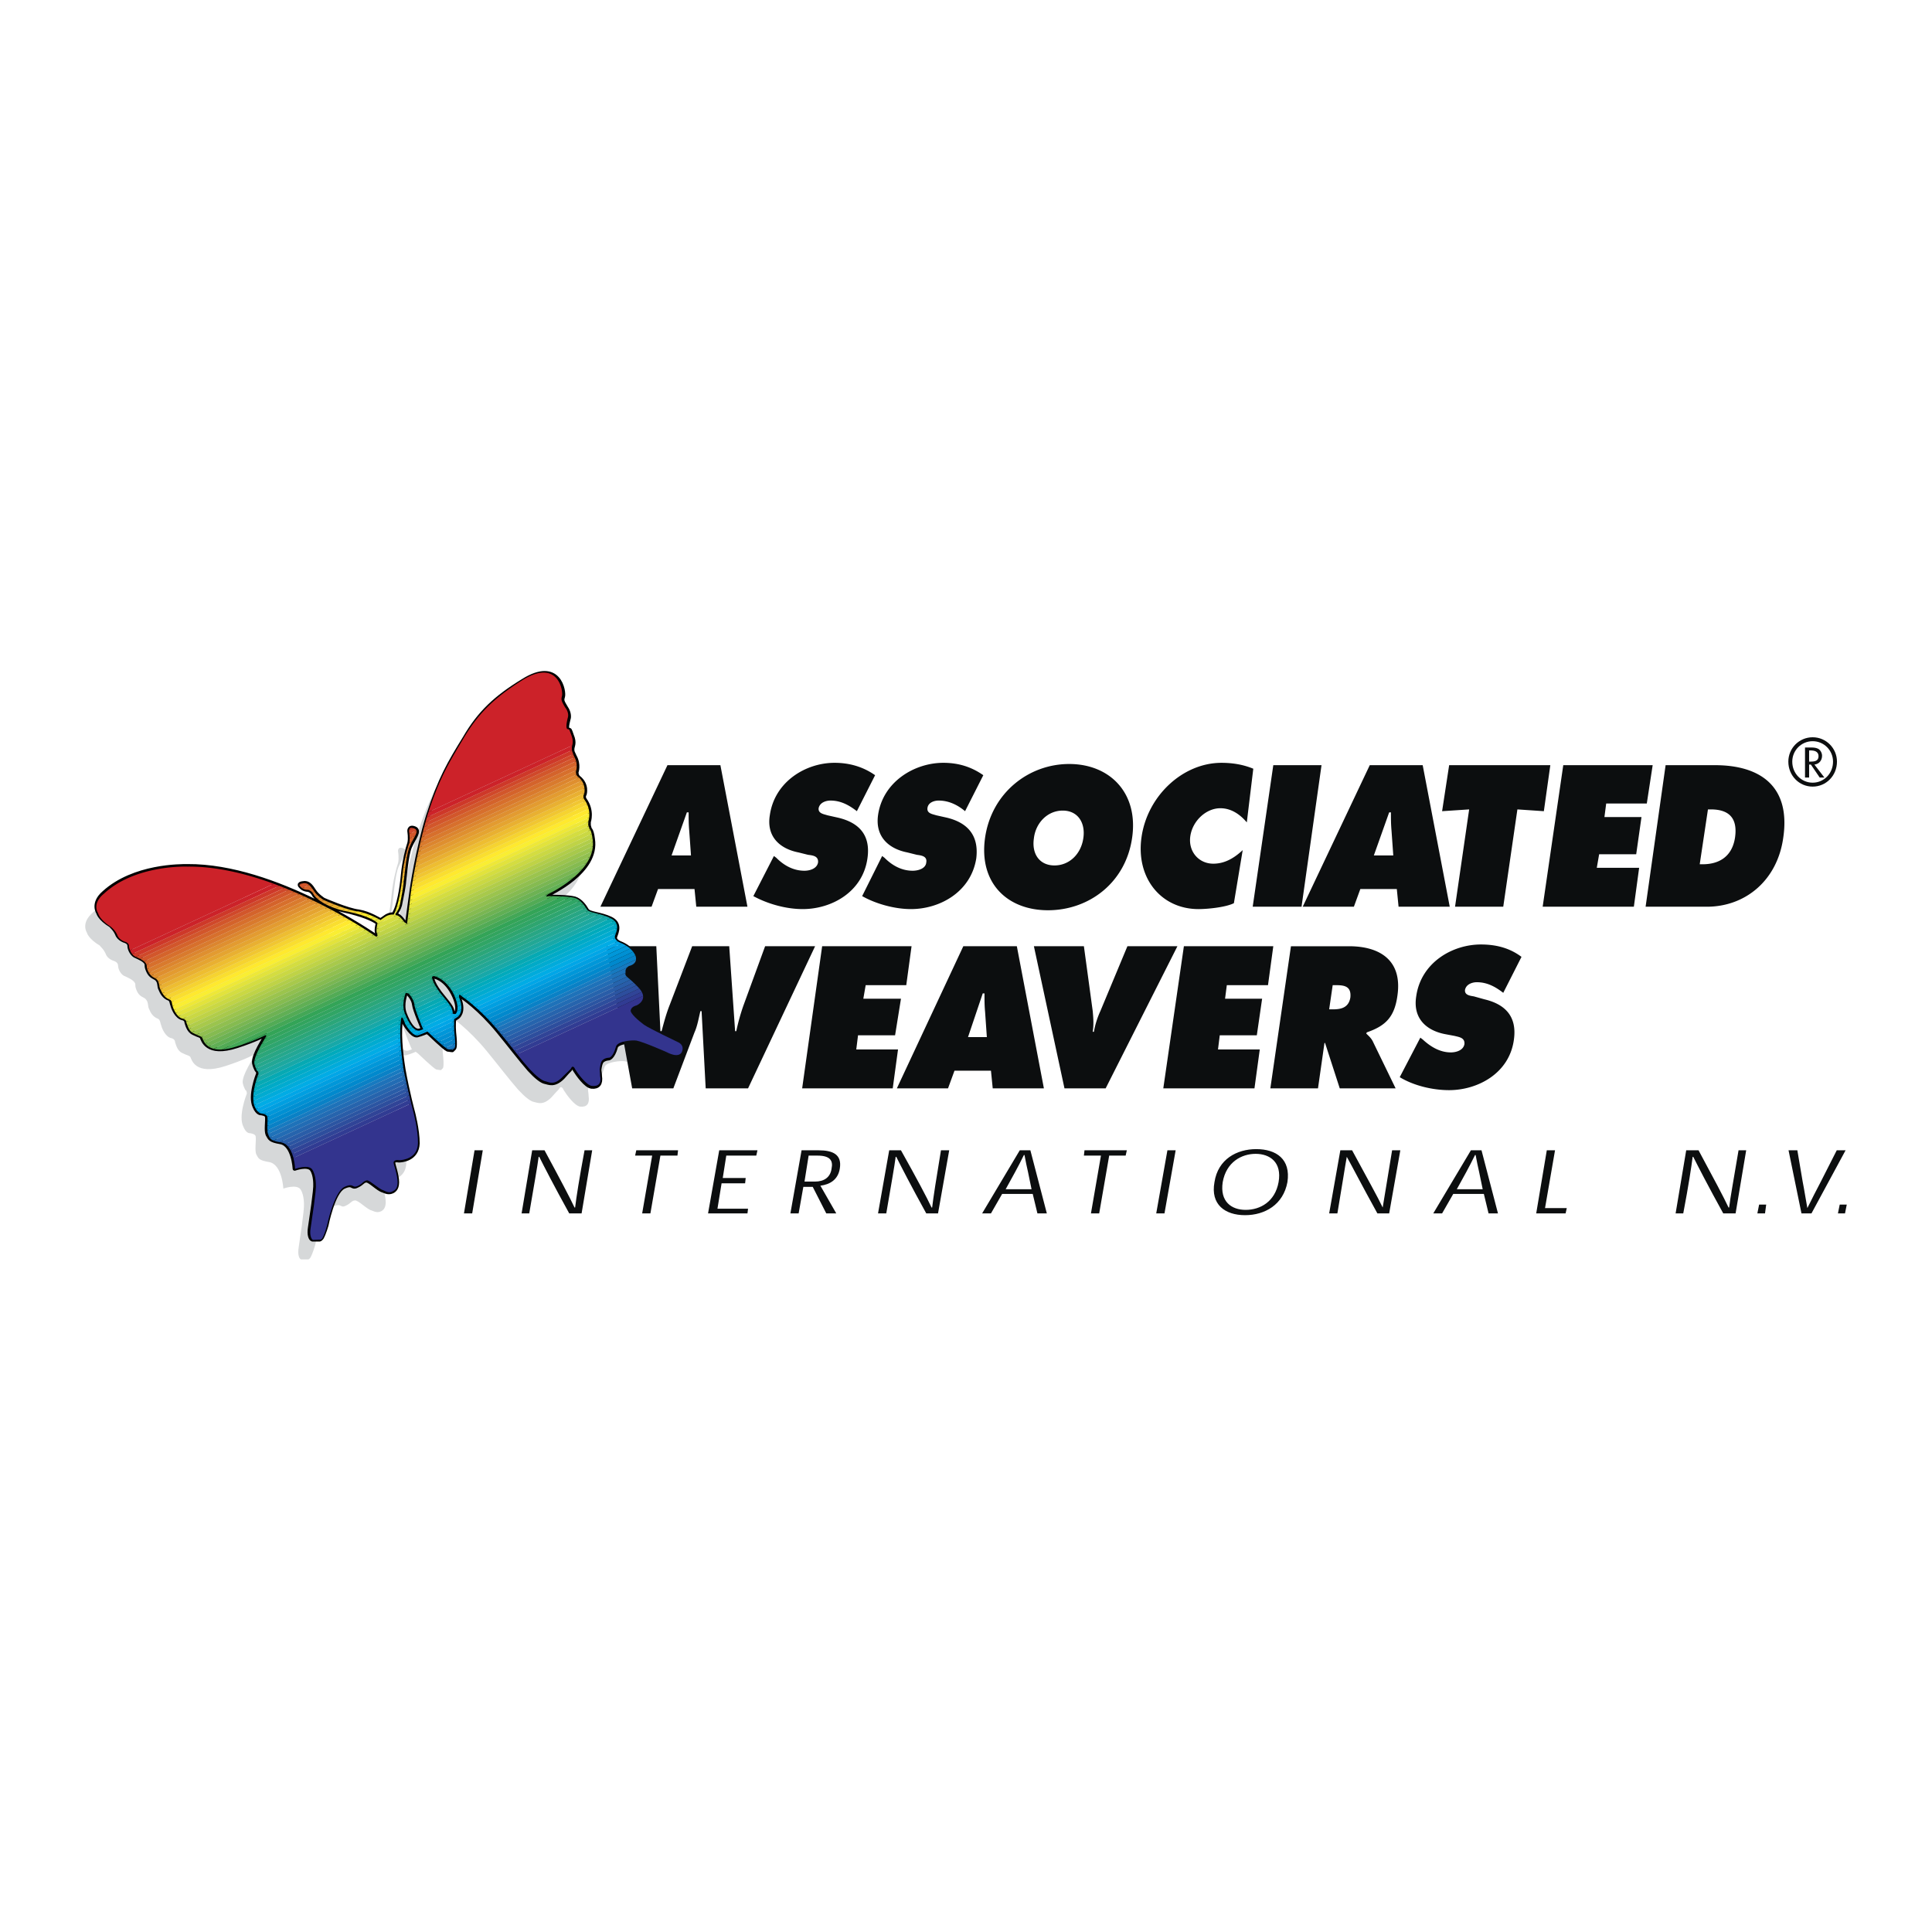 <svg xmlns="http://www.w3.org/2000/svg" width="2500" height="2500" viewBox="0 0 192.756 192.756"><path fill-rule="evenodd" clip-rule="evenodd" fill="#fff" d="M0 0h192.756v192.756H0V0z"/><path d="M39.129 108.705c-.294-1.824-.47-3.766-.235-5.119.059-.354.353.529.353.529s.704 1.236 1.232 1.178c.469-.119.997-.354.997-.354l.235.176s1.526 1.471 1.819 1.59c.352.059.469.059.469.059l.176-.178s.176-.059 0-1.588c-.059-.646 0-1.295 0-1.295l.352-.234s.704-.471.176-1.824c-.118-.295 0-.412 0-.412l.293.234s1.702 1.119 3.58 3.414c1.115 1.354 2.23 2.824 3.11 3.824.646.707 1.232 1.178 1.584 1.236.353.059.88.412 1.761-.471.352-.412.586-.648.704-.766l.117-.176s.118-.178.293.059c0 0 .059.059.059.117.293.471 1.115 1.648 1.702 1.707.646.059.938-.295.821-1.061 0-.234-.059-.471-.059-.646.059-.412.117-.705.293-.883.293-.234.646-.234.646-.234s.411-.061.705-1.119c.117-.529 1.643-.646 1.995-.588.763.117 3.11 1.176 3.11 1.176s1.114.648 1.467-.059c.293-.705-.411-.941-.411-.941s-2.875-1.412-3.345-1.766c-.528-.352-1.467-1.117-1.35-1.471.117-.352.587-.471.587-.471s1.35-.529.176-1.766c-1.115-1.234-1.35-1.059-1.291-1.529 0-.412.411-.646.411-.646s.939-.178.587-1c-.353-.883-1.467-1.295-1.467-1.295s-.704-.236-.528-.707c.176-.471.528-1.295-.469-1.765-.998-.471-2.113-.471-2.348-.824-.234-.412-.646-1-1.232-1.177-.646-.177-2.289-.177-2.582-.177-.293.059-.293 0-.118-.177.235-.176 5.047-2.295 4.519-5.59-.117-1-.352-1-.352-1l.118.294-.176-.647v-.353s.411-1.118-.411-2.236c-.176-.294 0-.529 0-.529s.293-.941-.587-1.648c-.234-.176-.234-.529-.234-.529s.293-.765-.176-1.589c-.176-.412-.235-.412-.235-.706 0-.353.293-.588-.059-1.412-.235-.647-.118-.471-.411-.588-.176-.118.117-1.118.117-1.118s.118-.471-.293-1.059c-.353-.588-.411-.706-.293-1.059.176-.471-.352-3.884-3.991-1.589-2.699 1.647-4.342 3.178-5.81 5.708-1.525 2.471-2.464 4.06-3.638 7.708-1.115 3.589-1.643 7.414-1.643 7.414l-.469 3.413-.293-.176s-.411-.647-.763-.706c-.293-.118.118-.177.352-1 .176-.824.411-2.06.411-2.354.059-.353.234-2.707.587-3.471.352-.824 1.056-1.589.469-1.824-.587-.235-.528.294-.528.294s.117.706 0 1.177c-.176.471-.528 1.883-.646 3.177s-.411 3.177-.939 3.943c0 0-.293-.06-.704.176-.352.236-.587.412-.587.412s-1.115-.706-2.171-.882c-1.115-.118-3.521-1.177-3.521-1.177s-.646-.412-.939-.883c-.294-.47-.587-.882-1.115-.765-.528.059-.234.294-.234.294s.176.294.645.353c.47 0 .705.529.705.529s.587.941 2.934 1.53c1.878.412 2.935.882 3.404 1.235.059 0-.176.647-.059 1 .176.412-.118.353-.118.353s-10.035-7.061-18.779-7.002c-.646 0-5.34-.059-8.333 2.647-1.232 1.06-.587 2.001-.587 2.001s.118.588 1.291 1.294c0 .059.353.294.587.824.176.529.821.706.821.706s.411.118.411.47c0 .354.293.941.704 1.061.352.176.822.352.998.705.059.236-.059.295.234.883.293.529.704.471.88.766.235.293.118.646.293.941.117.293.352.764.88.941.235.117.235.529.294.588.059.295.411 1.236 1.056 1.354.235.059.352.234.352.412.059.117.176.824.704 1.059.587.295.705.236.822.412.118.236.469 1.883 3.521.883 1.819-.588 2.816-1.119 2.816-1.119s.118 0 .059.119c-.059.117-1.292 1.941-1.174 2.707.059.293.176.529.235.646.059.117.117.117.117.117s.059.178.059.295c-.059.117-.88 2.236-.352 3.295.293.705.646.646.646.646s.586.059.586.354c.059.412-.117 1.354.059 1.766.235.412.235.588 1.291.766 1.292.234 1.409 2.646 1.409 2.646s1.291-.471 1.702.059c.411.59.352 1.648.352 1.648s.059.295-.528 4.178c-.117.707.059 1.117.235 1.178h.748c.073-.043.14-.1.191-.178.235-.412.47-1.234.47-1.234s.646-3.297 1.701-3.826c.998-.471.763.178 1.35-.117.528-.234.587-.529.939-.529s1.174.883 1.643 1c.411.176.646.236.998.059.293-.176.528-.529.352-1.471s-.411-1.354-.293-1.471c.059-.117.235-.176.528-.117.293 0 1.819-.119 1.878-1.707 0-1.354-.47-3.119-.47-3.119s-.526-1.941-.937-4.236zm2.875-9.238s-.117.412.763 1.588c.88 1.119 1.232 1.414 1.291 2.061 0 .117.235.059.235.059s.587-.471-.235-2.059c-.821-1.59-1.936-1.707-1.936-1.707l-.118.058zm-2.64 1.588s-.47 1.119-.117 2.061c.352.941.88 1.824 1.467 1.707.587-.178.352-.178.352-.178s-.821-1.883-.88-2.412c-.059-.588-.587-1.117-.587-1.117l-.235-.061z" fill-rule="evenodd" clip-rule="evenodd" fill="#d6d8d9"/><path d="M40.257 106.713c-.294-1.824-.47-3.766-.235-5.119.059-.354.352.529.352.529s.704 1.236 1.232 1.178c.469-.119.997-.354.997-.354l.235.176s1.526 1.471 1.819 1.59c.352.059.469.059.469.059l.176-.178s.176-.059 0-1.588c-.059-.646 0-1.295 0-1.295l.352-.234s.704-.471.176-1.824c-.118-.295 0-.412 0-.412l.293.236s1.702 1.117 3.58 3.412c1.115 1.354 2.23 2.824 3.11 3.824.646.707 1.232 1.178 1.585 1.236.352.059.88.412 1.76-.471.352-.412.586-.648.704-.766l.117-.176s.118-.178.294.059c0 0 .059.059.059.117.293.471 1.115 1.648 1.702 1.707.646.059.938-.295.821-1.061 0-.234-.059-.471-.059-.646.059-.412.117-.705.293-.883.293-.234.646-.234.646-.234s.411-.061.705-1.119c.117-.529 1.643-.646 1.995-.588.763.117 3.11 1.178 3.11 1.178s1.114.646 1.467-.061c.293-.705-.411-.941-.411-.941s-2.875-1.412-3.345-1.766c-.528-.352-1.467-1.117-1.35-1.471.117-.352.587-.471.587-.471s1.35-.529.176-1.764c-1.115-1.236-1.35-1.061-1.291-1.531 0-.412.411-.646.411-.646s.939-.177.587-1c-.353-.883-1.467-1.295-1.467-1.295s-.704-.235-.528-.706c.176-.471.528-1.294-.469-1.765-.998-.471-2.113-.471-2.348-.824-.234-.412-.646-1-1.232-1.177-.646-.177-2.289-.177-2.582-.177-.293.059-.293 0-.118-.176.235-.177 5.047-2.295 4.519-5.59-.117-1-.352-1-.352-1l.119.295-.176-.647V82s.411-1.118-.411-2.236c-.176-.294 0-.529 0-.529s.293-.941-.587-1.647c-.234-.177-.234-.53-.234-.53s.293-.765-.176-1.589c-.176-.412-.235-.412-.235-.706 0-.353.293-.588-.059-1.412-.235-.647-.118-.471-.411-.588-.176-.118.117-1.118.117-1.118s.118-.471-.293-1.059c-.353-.588-.411-.706-.293-1.059.176-.471-.352-3.884-3.991-1.589-2.699 1.647-4.342 3.178-5.81 5.708-1.525 2.472-2.464 4.06-3.638 7.708-1.115 3.589-1.643 7.414-1.643 7.414l-.469 3.413-.293-.177s-.411-.647-.763-.706c-.293-.118.117-.177.352-1 .176-.824.411-2.06.411-2.354.059-.353.234-2.707.587-3.472.352-.824 1.056-1.588.469-1.824-.587-.235-.528.294-.528.294s.118.706 0 1.177c-.176.471-.528 1.883-.645 3.177-.118 1.295-.411 3.178-.939 3.943 0 0-.293-.059-.704.176-.352.235-.587.412-.587.412s-1.115-.706-2.171-.882c-1.115-.118-3.521-1.177-3.521-1.177s-.646-.412-.939-.883c-.293-.471-.586-.882-1.115-.765-.528.059-.234.294-.234.294s.176.294.645.353c.47 0 .704.53.704.53s.587.941 2.935 1.53c1.877.412 2.934.883 3.404 1.235.059 0-.176.647-.059 1 .176.412-.118.353-.118.353s-10.035-7.061-18.779-7.002c-.646 0-5.34-.059-8.333 2.648-1.232 1.059-.587 2-.587 2s.118.588 1.291 1.294c0 .059.353.294.587.824.176.53.822.706.822.706s.411.118.411.471.293.941.704 1.06c.352.176.822.353.998.706.059.236-.059.295.234.883.293.529.704.471.88.766.235.293.117.646.293.941.117.293.352.766.88.941.235.117.235.529.294.588.059.295.411 1.236 1.056 1.354.235.059.352.236.352.412.059.117.176.824.704 1.059.587.295.705.236.822.412.118.236.469 1.883 3.521.883 1.819-.588 2.816-1.117 2.816-1.117s.118 0 .059.117-1.292 1.941-1.174 2.707c.059.293.176.529.235.646.059.117.117.117.117.117s.059.178.059.295c-.059.117-.88 2.236-.352 3.295.293.707.646.646.646.646s.586.061.586.354c.059.412-.117 1.354.059 1.766.235.412.235.588 1.291.766 1.292.234 1.409 2.646 1.409 2.646s1.291-.471 1.702.061c.411.588.352 1.646.352 1.646s.059.295-.528 4.178c-.117.707.059 1.119.235 1.178h.748c.073-.043.14-.1.191-.178.235-.412.47-1.234.47-1.234s.645-3.295 1.702-3.826c.998-.471.763.178 1.35-.117.528-.234.587-.529.939-.529s1.174.883 1.643 1c.411.178.646.236.998.059.293-.176.528-.529.352-1.471s-.411-1.354-.293-1.471c.059-.117.235-.176.528-.117.293 0 1.819-.119 1.878-1.707 0-1.354-.47-3.119-.47-3.119s-.53-1.944-.941-4.239zm2.875-9.238s-.117.412.763 1.59c.88 1.117 1.232 1.412 1.291 2.059 0 .117.235.059.235.059s.587-.471-.235-2.059c-.821-1.59-1.936-1.707-1.936-1.707l-.118.058zm-2.64 1.589s-.469 1.117-.117 2.059.88 1.824 1.467 1.707c.587-.178.352-.178.352-.178s-.821-1.883-.88-2.412c-.059-.588-.587-1.117-.587-1.117l-.235-.059z" fill="none" stroke="#000" stroke-width=".409" stroke-linecap="round" stroke-linejoin="round" stroke-miterlimit="2.613"/><path d="M65.654 88.699h3.638l.176 1.765h5.105l-2.699-14.122h-5.282l-6.69 14.122h5.105l.647-1.765zm1.349-3.354l1.526-4.295h.176c0 .588 0 1.177.059 1.824l.176 2.471h-1.937zM75.161 89.405c1.408.765 3.228 1.295 4.929 1.295 2.875 0 5.986-1.707 6.455-5.061.352-2.413-.939-3.59-2.934-4.06l-1.056-.236c-.352-.117-.939-.177-.88-.706.117-.588.763-.765 1.174-.765 1.056 0 1.877.471 2.641 1.059l1.819-3.589c-1.173-.824-2.523-1.236-4.049-1.236-2.875 0-5.986 1.883-6.455 5.237-.352 2.178 1.056 3.354 2.875 3.707l.938.235c.47.059 1.057.118.998.765-.118.647-.88.824-1.35.824-1.115 0-2.054-.529-2.817-1.294l-.235-.177-2.053 4.002zM86.017 89.405c1.35.765 3.228 1.295 4.871 1.295 2.875 0 5.986-1.707 6.515-5.061.293-2.413-.999-3.59-2.935-4.06l-1.057-.236c-.352-.117-.938-.177-.88-.706.059-.588.704-.765 1.115-.765 1.056 0 1.936.471 2.64 1.059l1.819-3.589c-1.173-.824-2.465-1.236-3.99-1.236-2.875 0-6.044 1.883-6.514 5.237-.293 2.178 1.115 3.354 2.934 3.707l.939.235c.411.059 1.057.118.939.765-.059.647-.88.824-1.35.824-1.115 0-2.054-.529-2.817-1.294l-.234-.177-1.995 4.002zM106.674 76.224c-4.049 0-7.746 2.883-8.393 7.355-.645 4.531 2.23 7.237 6.279 7.237s7.746-2.707 8.393-7.237c.645-4.472-2.23-7.355-6.279-7.355zm-.647 4.649c1.525 0 2.289 1.235 2.055 2.765-.234 1.589-1.408 2.707-2.875 2.707-1.469 0-2.289-1.118-2.055-2.707.176-1.53 1.35-2.765 2.875-2.765zM125.041 76.695c-.998-.412-2.055-.588-3.17-.588-3.871 0-7.393 3.295-7.98 7.415-.586 4.06 1.938 7.179 5.693 7.179.879 0 2.699-.177 3.521-.589l.879-5.295c-.879.824-1.818 1.353-2.934 1.353-1.467 0-2.523-1.235-2.289-2.766.234-1.53 1.584-2.766 2.992-2.766 1.115 0 1.996.647 2.641 1.412l.647-5.355zM124.982 90.464h4.872l1.994-14.122h-4.811l-2.055 14.122zM135.721 88.699h3.639l.176 1.765h5.105l-2.699-14.122h-5.281l-6.689 14.122h5.105l.644-1.765zm1.349-3.354l1.527-4.295h.176c0 .588 0 1.177.059 1.824l.176 2.471h-1.938zM143.879 80.932l2.699-.177-1.408 9.709h4.81l1.411-9.709 2.64.177.645-4.59h-10.094l-.703 4.59zM153.912 90.464h9.098l.527-3.883h-4.225l.235-1.354h3.697l.527-3.707h-3.697l.176-1.353h4.051l.586-3.825h-8.92l-2.055 14.122zM164.182 90.464h6.104c3.873 0 7.043-2.648 7.629-6.884.764-5.178-2.348-7.238-6.807-7.238h-4.93l-1.996 14.122zm6.22-9.709h.293c1.762 0 2.701.824 2.406 2.825-.293 1.883-1.584 2.647-3.227 2.647h-.293l.821-5.472zM60.49 94.406l2.582 14.182h4.107l2.113-5.59c.293-.648.411-1.412.587-2.119h.118l.41 7.709h4.226l6.689-14.182h-4.987l-2.172 5.943a20.497 20.497 0 0 0-.704 2.529h-.117l-.587-8.473h-3.697l-2.229 5.826c-.353.883-.587 1.764-.822 2.646h-.117l-.411-8.473H60.49v.002zM80.031 108.588h9.037l.528-3.885H85.43l.176-1.412h3.697l.587-3.648h-3.756l.235-1.352h4.049l.528-3.885h-8.92l-1.995 14.182zM95.23 106.822h3.639l.176 1.766h5.105l-2.699-14.182H96.11l-6.631 14.182h5.105l.646-1.766zm1.35-3.353l1.467-4.355h.176c0 .648 0 1.236.059 1.824l.176 2.531H96.58zM112.482 94.406l-2.699 6.473a8.454 8.454 0 0 0-.645 2.061h-.117c.117-.707.059-1.412 0-2.061l-.881-6.473h-4.988l3.051 14.182h4.107l7.16-14.182h-4.988zM116.062 108.588h9.096l.53-3.885h-4.168l.175-1.412h3.698l.529-3.648h-3.697l.175-1.352h4.108l.529-3.885h-8.92l-2.055 14.182zM126.742 108.588h4.754l.646-4.531h.059l1.467 4.531h5.574l-2.23-4.59c-.176-.412-.469-.648-.703-.883l.059-.117c1.877-.648 2.758-1.531 3.051-3.648.529-3.59-1.818-4.943-4.812-4.943h-5.809l-2.056 14.181zm6.221-10.297h.352c.822 0 1.527.117 1.41 1.234-.178 1.059-.998 1.178-1.762 1.178h-.352l.352-2.412zM139.652 107.469c1.35.824 3.229 1.295 4.93 1.295 2.816 0 5.986-1.646 6.455-5.002.354-2.412-.939-3.588-2.934-4.059l-1.057-.295c-.352-.059-.939-.117-.881-.648.119-.588.764-.764 1.174-.764 1.057 0 1.879.471 2.641 1.059l1.82-3.589c-1.174-.882-2.523-1.235-4.049-1.235-2.877 0-5.986 1.825-6.455 5.178-.354 2.236 1.055 3.412 2.875 3.766l.939.176c.469.119 1.055.178.996.824-.117.648-.879.824-1.35.824-1.115 0-2.053-.588-2.816-1.295l-.234-.176-2.054 3.941z" fill-rule="evenodd" clip-rule="evenodd" fill="#0c0e0f"/><path d="M178.619 75.989c0-1.235.996-2.236 2.229-2.236s2.23 1 2.23 2.236c0 1.294-.998 2.295-2.23 2.295s-2.229-1.001-2.229-2.295z" fill="none" stroke="#0c0e0f" stroke-width=".392" stroke-miterlimit="2.613"/><path d="M181.025 76.283c.469-.059.762-.412.762-.882 0-.294-.176-.589-.41-.707s-.529-.118-.822-.118h-.469v3.001h.41v-1.295h.176l.881 1.295h.469l-.997-1.294zm-.529-1.412h.117c.354 0 .822.059.822.589 0 .471-.41.529-.822.529h-.117v-1.118zM47.11 121.062l1.057-6.296h-.822l-1.056 6.296h.821zM57.321 120.473c-.469-1-1.467-2.883-2.993-5.707h-1.233l-1.056 6.297h.763c.469-2.766.822-4.707.939-5.648h.059c.47.941 1.467 2.883 2.993 5.648h1.232l1.057-6.297h-.763c-.528 2.824-.822 4.707-.939 5.707h-.059zM67.649 114.766h-4.167l-.117.529h1.702l-.998 5.767h.822l.998-5.767h1.701l.059-.529zM72.109 117.531l.352-2.236h2.993l.117-.529h-3.814l-1.115 6.296h3.932l.058-.47h-3.051l.411-2.531h2.347l.058-.53h-2.288zM81.85 118.297c.939-.119 1.761-.588 1.937-1.707.235-1.412-.704-1.824-2.112-1.824h-1.702l-1.115 6.297h.822l.469-2.648h.939l1.35 2.648h.998l-1.586-2.766zm-1.584-.412l.411-2.59h.88c1.233 0 1.584.471 1.409 1.295-.117.883-.763 1.295-1.644 1.295h-1.056zM92.941 120.473c-.469-1-1.467-2.883-3.052-5.707h-1.173l-1.115 6.297h.822c.469-2.766.822-4.707.939-5.648h.059c.469.941 1.467 2.883 2.993 5.648h1.173l1.115-6.297h-.822c-.47 2.824-.763 4.707-.88 5.707h-.059zM103.035 119.119l.469 1.943h.939l-1.643-6.297h-1.057l-3.756 6.297h.881l1.115-1.943h3.052zm-.117-.471h-2.582l.938-1.705c.295-.529.588-1.119.881-1.707h.059c.117.646.234 1.178.354 1.707l.35 1.705zM112.424 114.766h-4.225l-.058.529h1.701l-.998 5.767h.822l.998-5.767h1.643l.117-.529zM116.18 121.062l1.115-6.296h-.822l-1.116 6.296h.823zM121.168 117.943c-.41 2.236 1.057 3.295 3.051 3.295 1.996 0 3.814-1.059 4.227-3.295.352-2.295-1.115-3.295-3.111-3.295-1.937 0-3.815 1-4.167 3.295zm4.107-2.824c1.408 0 2.641.824 2.289 2.824-.352 1.941-1.818 2.766-3.287 2.766-1.408 0-2.582-.824-2.287-2.766.352-2 1.877-2.824 3.285-2.824zM137.951 120.473c-.469-1-1.525-2.883-3.051-5.707h-1.174l-1.115 6.297h.82c.471-2.766.764-4.707.939-5.648.529.941 1.525 2.883 3.053 5.648h1.174l1.113-6.297h-.82c-.47 2.824-.763 4.707-.939 5.707zM148.045 119.119l.469 1.943h.939l-1.643-6.297h-1.057l-3.756 6.297h.881l1.113-1.943h3.054zm-.117-.471h-2.582l.939-1.705c.293-.529.586-1.119.879-1.707h.059c.117.646.234 1.178.352 1.707l.353 1.705zM156.318 120.531h-2.17l.997-5.765h-.821l-1.056 6.296h2.933l.117-.531zM172.457 120.473c-.469-1-1.467-2.883-2.992-5.707h-1.232l-1.057 6.297h.762c.529-2.766.822-4.707.939-5.648h.059c.471.941 1.467 2.883 2.994 5.648h1.23l1.057-6.297h-.762c-.471 2.824-.822 4.707-.939 5.707h-.059zM175.508 120.18l-.176.882h.764l.117-.882h-.705zM180.32 120.531c-.176-.941-.293-1.764-.469-2.646l-.529-3.119h-.879l1.291 6.297h.996l3.404-6.297h-.881l-1.584 3.119c-.468.883-.88 1.705-1.349 2.646zM183.549 120.18l-.178.882h.705l.176-.882h-.703z" fill-rule="evenodd" clip-rule="evenodd" fill="#0c0e0f"/><path d="M57.092 74.373l-14.344 6.649c1.119-3.434 2.072-4.966 3.524-7.403 1.494-2.508 3.117-4.038 5.82-5.745 3.613-2.258 4.141 1.127 3.969 1.597-.09.366-.041.472.309 1.089.455.566.283 1.036.283 1.036s-.266.966-.061 1.13c.233.086.16-.074.402.592.212.551.15.824.098 1.055zm-29.773 13.8l-14.34 6.647a1.495 1.495 0 0 1-.109-.403c.037-.341-.406-.46-.406-.46s-.599-.176-.767-.682c-.247-.534-.607-.756-.632-.81-1.185-.747-1.272-1.354-1.272-1.354s-.68-.917.585-1.957c2.945-2.727 7.67-2.713 8.327-2.693 2.865-.032 5.869.706 8.614 1.712z" fill-rule="evenodd" clip-rule="evenodd" fill="#cc2229"/><path d="M12.979 94.82l14.34-6.647c.182.066.362.134.542.203l-14.676 6.803a1.568 1.568 0 0 1-.206-.359zm29.77-13.798l14.344-6.649a.95.95 0 0 0-.035.341.855.855 0 0 0 .004.128l-14.476 6.709.064-.224c.033-.104.065-.205.099-.305z" fill-rule="evenodd" clip-rule="evenodd" fill="#cc2229"/><path d="M13.185 95.179l14.676-6.803.531.208-14.849 6.882a.904.904 0 0 1-.358-.287zm29.4-13.628l14.476-6.709c.015.127.062.204.129.394l-14.751 6.837.146-.522zm-1.337 1.074l-.428.198c.021-.135.108-.311.428-.198z" fill-rule="evenodd" clip-rule="evenodd" fill="#ce3829"/><path d="M13.543 95.467l14.849-6.882c.149.06.298.12.446.182L13.965 95.66c-.117-.059-.235-.114-.341-.166a1.098 1.098 0 0 1-.081-.027zm27.276-12.644l.428-.198.075.029c.136.05.206.125.229.218l-.705.328c-.015-.146-.031-.245-.031-.245s-.007-.06.004-.132zm1.62-.751l14.751-6.837c.018.049.037.104.056.17.032.051.061.103.087.154L42.32 82.517c.039-.148.078-.296.119-.445zm-12.232 6.059l-.33.153c.009-.061.086-.125.33-.153z" fill-rule="evenodd" clip-rule="evenodd" fill="#d0482a"/><path d="M13.965 95.66l14.873-6.894c.173.071.343.144.513.216l-14.974 6.94a2.004 2.004 0 0 0-.412-.262zm15.912-7.376l.33-.153a.682.682 0 0 1 .632.161l-.691.32c-.128-.086-.187-.173-.187-.173s-.096-.076-.084-.155zM40.846 83.2l.706-.327c.034.134-.025.309-.126.513l-.556.258c0-.165-.012-.322-.024-.444zm1.474-.683l15.012-6.958c.066.132.113.262.146.385l-15.291 7.088a48.7 48.7 0 0 1 .133-.515z" fill-rule="evenodd" clip-rule="evenodd" fill="#d2562b"/><path d="M14.377 95.922l14.974-6.94.505.22-15.235 7.062a.248.248 0 0 0-.021-.055.854.854 0 0 0-.223-.287zm15.771-7.309l.691-.32c.1.085.192.196.287.321l-.374.173a.57.57 0 0 0-.118-.01 1.024 1.024 0 0 1-.486-.164zm10.722-4.97l.556-.258c-.09.182-.211.386-.326.604l-.267.125c.027-.15.037-.314.037-.471zm1.318-.611l15.291-7.088a1.9 1.9 0 0 1 .061.426l-15.478 7.175.126-.513z" fill-rule="evenodd" clip-rule="evenodd" fill="#d4632b"/><path d="M14.621 96.264l15.235-7.062.496.224-15.664 7.26c-.07-.211-.03-.301-.067-.422zm16.13-7.477l.374-.173c.069.09.139.188.214.29.009.017.02.034.031.05l-.208.096a.747.747 0 0 0-.411-.263zm10.082-4.673l.267-.124a4.254 4.254 0 0 0-.227.494 1.661 1.661 0 0 0-.036.082l-.171.08c.063-.228.122-.411.167-.532zm1.229-.57L57.54 76.37a1.98 1.98 0 0 1-.04.472l-15.559 7.212c.039-.169.079-.339.121-.51z" fill-rule="evenodd" clip-rule="evenodd" fill="#d76f2c"/><path d="M14.688 96.686l15.664-7.26c.165.076.327.151.488.228l-15.978 7.405a2.025 2.025 0 0 1-.174-.373zm16.474-7.636l.208-.096c.076.114.173.226.274.327l-.248.115c-.05-.061-.07-.097-.07-.097s-.056-.122-.164-.249zm9.504-4.405l.171-.08c-.058.141-.11.322-.157.527l-.15.07c.046-.188.092-.363.136-.517zm1.275-.591L57.5 76.842c-.021.095-.041.148-.041.148s-.004.152.053.299L41.825 84.56l.116-.506z" fill-rule="evenodd" clip-rule="evenodd" fill="#d97a2d"/><path d="M14.863 97.059l15.978-7.405c.14.065.277.131.414.197l-16.167 7.494a1.244 1.244 0 0 1-.225-.286zm16.534-7.664l.248-.115c.096.096.196.182.287.255l-.271.126a2.435 2.435 0 0 1-.264-.266zm9.133-4.233l.15-.07c-.031.134-.06.278-.086.429l-.167.077c.033-.152.068-.298.103-.436zm1.296-.601l15.687-7.271a.436.436 0 0 0 .193.234l.048.043-16.023 7.427c.03-.142.062-.286.095-.433z" fill-rule="evenodd" clip-rule="evenodd" fill="#dc852e"/><path d="M15.087 97.344l16.167-7.494c.161.078.319.155.476.233l-16.24 7.528c-.124-.074-.264-.138-.403-.267zm16.574-7.682l.271-.126c.181.147.326.238.326.238l.071.032-.297.137a3.508 3.508 0 0 1-.371-.281zm8.766-4.064l.167-.077c-.028.159-.054.324-.079.491l-.189.087c.032-.171.067-.34.101-.501zm1.304-.604l16.023-7.427a1.8 1.8 0 0 1 .283.322l-16.413 7.608.107-.503z" fill-rule="evenodd" clip-rule="evenodd" fill="#df8f2f"/><path d="M15.49 97.611l16.241-7.528.469.236-16.41 7.607a.84.84 0 0 0-.058-.104.726.726 0 0 0-.242-.211zm16.542-7.668l.297-.137c.094.041.276.12.513.216l-.381.177a4.816 4.816 0 0 1-.429-.256zm8.294-3.844l.189-.087c-.023.162-.045.324-.064.483l-.208.097c.025-.167.053-.332.083-.493zm1.299-.601l16.413-7.608c.083.122.144.247.187.367l-16.702 7.742c.032-.164.065-.331.102-.501z" fill-rule="evenodd" clip-rule="evenodd" fill="#e39b30"/><path d="M15.79 97.926l16.409-7.606c.157.08.312.161.463.24l-16.769 7.773c-.024-.14-.044-.276-.103-.407zm16.67-7.727l.381-.177c.156.063.335.135.527.21l-.426.197a6.909 6.909 0 0 1-.482-.23zm7.783-3.608l.208-.097a35.86 35.86 0 0 0-.058.48l-.214.1c.018-.159.039-.322.064-.483zm1.279-.593l16.702-7.742c.052.145.08.285.091.411l-16.891 7.83.098-.499z" fill-rule="evenodd" clip-rule="evenodd" fill="#e5a430"/><path d="M15.894 98.332l16.769-7.773c.155.081.307.161.457.242l-17.106 7.93a1.187 1.187 0 0 1-.12-.399zm17.049-7.903l.426-.197c.171.066.354.135.542.202l-.432.2a7.405 7.405 0 0 1-.536-.205zm7.235-3.354l.214-.1-.055.479-.207.096.027-.271.021-.204zm1.247-.578l16.891-7.83c.021.205 0 .371-.016.461l-16.97 7.866.095-.497z" fill-rule="evenodd" clip-rule="evenodd" fill="#e9b031"/><path d="M16.013 98.73l17.106-7.93.452.244-17.367 8.051c-.069-.117-.12-.229-.16-.316-.01-.015-.021-.031-.031-.049zm17.466-8.096l.432-.2c.185.067.375.133.562.193l-.404.188a8.954 8.954 0 0 1-.59-.181zm6.652-3.083l.207-.096a5.23 5.23 0 0 1-.069.485l-.193.09c.02-.164.039-.325.055-.479zm1.2-.557l16.97-7.866c-.008.046-.015.072-.015.072s-.127.159-.058.415L41.242 87.49c.026-.154.056-.32.089-.496z" fill-rule="evenodd" clip-rule="evenodd" fill="#eebd31"/><path d="M16.205 99.096l17.367-8.051.383.211-17.535 8.128a1.793 1.793 0 0 1-.215-.288zm17.863-8.281l.404-.188c.174.056.345.108.509.153l-.342.158a19.963 19.963 0 0 0-.395-.077 3.496 3.496 0 0 1-.176-.046zm6.008-2.785l.193-.09c.003.083-.008.225-.031.403l-.218.102c.021-.14.039-.279.056-.415zm1.166-.54l16.986-7.874a.67.67 0 0 0 .042.111c.049.065.094.131.135.196l-17.237 7.99c.021-.129.046-.27.074-.423z" fill-rule="evenodd" clip-rule="evenodd" fill="#f1c631"/><path d="M16.419 99.385l17.535-8.128.441.25-17.605 8.16a1.37 1.37 0 0 1-.371-.282zm18.221-8.446l.342-.158c.246.066.475.118.67.143l-.354.164a17.056 17.056 0 0 0-.658-.149zm5.38-2.494l.218-.102c-.018.143-.042.309-.073.488l-.222.103c.028-.163.053-.327.077-.489zm1.147-.532l17.237-7.99c.077.123.14.245.191.365l-17.509 8.117c.021-.132.048-.298.081-.492z" fill-rule="evenodd" clip-rule="evenodd" fill="#f6d330"/><path d="M16.79 99.666l17.605-8.16c.15.085.295.169.437.252l-17.708 8.207c-.034-.104-.088-.199-.189-.236a1.504 1.504 0 0 1-.145-.063zm18.507-8.579l.354-.164c.04.005.078.009.115.011a5.8 5.8 0 0 1 .536.141l-.391.182a12.108 12.108 0 0 0-.614-.17zm4.646-2.153l.222-.103c-.025.157-.055.324-.086.494l-.228.105c.034-.163.064-.329.092-.496zm1.143-.529l17.509-8.117c.058.135.101.267.131.393l-17.713 8.21.018-.137c.001 0 .018-.125.055-.349z" fill-rule="evenodd" clip-rule="evenodd" fill="#fade2f"/><path d="M17.124 99.965l17.708-8.207c.148.086.292.171.43.254l-18.041 8.363-.016-.059c-.028-.06-.037-.212-.081-.351zm18.788-8.708l.391-.182c.192.06.379.127.555.196l-.379.176a9.144 9.144 0 0 0-.567-.19zm3.94-1.827l.228-.105-.095.498-.243.112c.039-.163.076-.332.11-.505zm1.162-.539l17.713-8.21c.037.15.056.292.064.424l-17.836 8.267.059-.481z" fill-rule="evenodd" clip-rule="evenodd" fill="#ffe92e"/><path d="M17.221 100.375l18.041-8.363c.149.088.291.174.427.256l-18.32 8.492a2.462 2.462 0 0 1-.148-.385zm19.258-8.928l.379-.176c.185.073.357.149.509.218l-.376.175a6.648 6.648 0 0 0-.512-.217zm3.262-1.512l.243-.112a42.99 42.99 0 0 1-.103.502l-.28.129c.05-.162.097-.337.14-.519zm1.215-.563l17.836-8.267c.011.176.003.332-.014.46l-17.881 8.288.059-.481z" fill-rule="evenodd" clip-rule="evenodd" fill="#faee32"/><path d="M17.368 100.76l18.32-8.492c.126.077.246.151.36.223l-18.509 8.58a2.932 2.932 0 0 1-.171-.311zm19.623-9.095l.376-.175c.166.077.306.146.41.199l-.4.186a3.821 3.821 0 0 0-.386-.21zm2.61-1.211l.28-.129c-.051.197-.114.35-.176.47l-.267.124c.057-.14.111-.297.163-.465zm1.296-.601l17.881-8.288c-.027.225-.077.36-.077.36l-.002.065-17.852 8.275.05-.412z" fill-rule="evenodd" clip-rule="evenodd" fill="#eee837"/><path d="M17.539 101.07l18.509-8.58c.149.092.287.179.415.261l-18.654 8.647a1.747 1.747 0 0 1-.27-.328zm19.837-9.195l.4-.186c.124.064.195.104.195.104s.188-.153.59-.404c.426-.197.713-.136.713-.136.057-.097.112-.209.163-.334l.267-.124c-.194.374-.379.433-.143.52l-1.918.89c.013-.086.021-.14.005-.132a2.028 2.028 0 0 0-.272-.198zm3.471-1.609l17.852-8.275-.01.329.04.111-17.94 8.315.058-.48z" fill-rule="evenodd" clip-rule="evenodd" fill="#e2e33c"/><path d="M17.809 101.398l18.654-8.647.41.264-18.605 8.624a.884.884 0 0 1-.459-.241zm19.834-9.193l1.918-.89c.137.015.289.129.419.259l-2.409 1.117c.017-.183.052-.367.072-.486zm3.145-1.458l17.94-8.315.138.39.038-.018c-.07-.144-.121-.139-.121-.139l.074.16-18.127 8.403.058-.481z" fill-rule="evenodd" clip-rule="evenodd" fill="#d4dd40"/><path d="M18.268 101.639l18.605-8.624c.166.109.301.199.402.267l-18.681 8.659c-.028-.138-.145-.236-.326-.302zm19.304-8.948l2.409-1.117c.115.114.215.241.278.325l-2.645 1.226c-.006-.018-.015-.036-.023-.054a1.164 1.164 0 0 1-.019-.38zm3.157-1.463l18.127-8.403.049.106-.04-.11.038-.018c.038.079.083.202.128.395l-18.361 8.51.059-.48z" fill-rule="evenodd" clip-rule="evenodd" fill="#cad843"/><path d="M18.594 101.941l18.681-8.659.227.154s.262.058.113-.311l2.645-1.226c.044.059.07.097.07.097l.283.193-21.897 10.15c-.05-.135-.083-.24-.118-.27a.416.416 0 0 0-.004-.128zM40.67 91.708l18.361-8.511c.026.113.053.251.079.417L40.611 92.19l.059-.482z" fill-rule="evenodd" clip-rule="evenodd" fill="#bfd346"/><path d="M18.714 102.34l21.897-10.15 18.499-8.575.009.061c.017.104.028.207.034.309l-40.296 18.678a2.198 2.198 0 0 1-.143-.323z" fill-rule="evenodd" clip-rule="evenodd" fill="#b1cd49"/><path d="M18.857 102.662l40.296-18.678c.01.154.008.307-.005.456l-40.017 18.548a1.053 1.053 0 0 1-.274-.326z" fill-rule="evenodd" clip-rule="evenodd" fill="#a8c94b"/><path d="M19.132 102.988L59.149 84.44a3.22 3.22 0 0 1-.083.492l-39.469 18.294a4.981 4.981 0 0 1-.271-.133.786.786 0 0 1-.194-.105z" fill-rule="evenodd" clip-rule="evenodd" fill="#9bc44d"/><path d="M19.597 103.227l39.469-18.294a3.44 3.44 0 0 1-.182.538l-38.795 17.983c-.097-.075-.217-.1-.492-.227z" fill-rule="evenodd" clip-rule="evenodd" fill="#90bf4f"/><path d="M20.089 103.453L58.884 85.47a4.217 4.217 0 0 1-.318.601l-38.274 17.741c-.062-.127-.093-.229-.113-.271a.529.529 0 0 0-.09-.088z" fill-rule="evenodd" clip-rule="evenodd" fill="#85bb50"/><path d="M20.292 103.812l38.274-17.741a5.066 5.066 0 0 1-.433.589l-37.651 17.453a1.424 1.424 0 0 1-.19-.301z" fill-rule="evenodd" clip-rule="evenodd" fill="#79b652"/><path d="M20.481 104.113L58.132 86.66c-.254.305-.54.585-.834.841l-36.485 16.913a1.487 1.487 0 0 1-.332-.301z" fill-rule="evenodd" clip-rule="evenodd" fill="#6db253"/><path d="M20.813 104.414l36.485-16.913a12.44 12.44 0 0 1-1.945 1.356l-34.038 15.777a1.65 1.65 0 0 1-.502-.22z" fill-rule="evenodd" clip-rule="evenodd" fill="#60af54"/><path d="M21.315 104.635l34.038-15.777c-.394.226-.667.359-.71.394-.188.152-.217.23.074.16.077-.004.23-.004.427-.003l-33.01 15.301a2.684 2.684 0 0 1-.819-.075z" fill-rule="evenodd" clip-rule="evenodd" fill="#52ab55"/><path d="M22.134 104.709l33.01-15.301c.255.002.584.011.918.028l-31.908 14.791c-.153.053-.314.105-.483.158-.615.207-1.121.303-1.537.324z" fill-rule="evenodd" clip-rule="evenodd" fill="#43a756"/><path d="M24.154 104.227l31.908-14.791c.291.016.584.037.835.067l-30.485 14.13c.083-.139.142-.234.153-.264.029-.078-.103-.082-.103-.082s-.812.43-2.308.94z" fill-rule="evenodd" clip-rule="evenodd" fill="#33a457"/><path d="M26.412 103.633l30.485-14.13c.16.019.302.041.415.067.053.016.104.035.156.057L26.096 104.17c.119-.209.231-.397.316-.537z" fill-rule="evenodd" clip-rule="evenodd" fill="#32a45e"/><path d="M26.096 104.17l31.373-14.543c.15.066.287.158.41.264l-32.105 14.883c.102-.212.215-.419.322-.604z" fill-rule="evenodd" clip-rule="evenodd" fill="#30a565"/><path d="M25.773 104.773L57.878 89.89c.112.095.214.202.305.312l-32.66 15.139c.07-.185.156-.378.25-.568z" fill-rule="evenodd" clip-rule="evenodd" fill="#2ea56f"/><path d="M25.524 105.342l32.66-15.139c.093.112.176.229.25.338l-14.91 6.91c-.162-.059-.261-.072-.261-.072l-.16.074s-.009.057.021.184l-17.741 8.225c.022-.157.072-.335.141-.52z" fill-rule="evenodd" clip-rule="evenodd" fill="#2ba679"/><path d="M25.383 105.861l17.741-8.225c.023.092.065.219.144.389l-2.46 1.139-.039-.045-.288-.062s-.047.117-.1.307l-14.957 6.934a3.113 3.113 0 0 1-.046-.174.976.976 0 0 1 .005-.263zm18.14-8.41l14.91-6.91c.047.07.089.136.129.2a.421.421 0 0 0 .141.128l-14.713 6.82a2.423 2.423 0 0 0-.467-.238z" fill-rule="evenodd" clip-rule="evenodd" fill="#28a684"/><path d="M25.424 106.297l14.957-6.934a3.865 3.865 0 0 0-.091.43l-14.743 6.836a3.294 3.294 0 0 1-.123-.332zm15.383-7.133l2.46-1.139c.043.092.097.195.165.312l-2.407 1.115a3.715 3.715 0 0 0-.218-.288zm3.184-1.475l14.713-6.82c.114.068.273.122.464.175L44.311 97.93a3.01 3.01 0 0 0-.32-.241z" fill-rule="evenodd" clip-rule="evenodd" fill="#25a78c"/><path d="M25.546 106.629l14.743-6.836a3.349 3.349 0 0 0-.04.473l-14.487 6.715c-.019-.062-.04-.109-.04-.109s-.054.023-.127-.137l-.049-.106zm15.479-7.176l2.407-1.115c.062.105.135.223.221.352l-2.429 1.125a2.42 2.42 0 0 0-.199-.362zm3.286-1.523l14.857-6.886c.185.051.399.1.628.162l-15.171 7.033a3.123 3.123 0 0 0-.314-.309z" fill-rule="evenodd" clip-rule="evenodd" fill="#22a795"/><path d="M25.762 106.98l14.487-6.715c-.002.145.008.291.032.439l-14.622 6.777a1.92 1.92 0 0 1 .132-.32.581.581 0 0 0-.029-.181zm15.462-7.166l2.429-1.125c.07.105.151.219.242.342l-2.557 1.184a1.382 1.382 0 0 0-.114-.401zm3.401-1.576l15.171-7.033c.188.051.388.109.59.181l-15.495 7.182a3.936 3.936 0 0 0-.266-.33z" fill-rule="evenodd" clip-rule="evenodd" fill="#1da89f"/><path d="M25.66 107.482l14.622-6.777c.022.137.058.271.11.402l-14.894 6.904c.056-.204.113-.386.162-.529zm15.677-7.267l2.557-1.184c.095.117.183.229.267.33l-2.727 1.264a2.636 2.636 0 0 1-.097-.41zm3.554-1.647l15.495-7.182c.17.061.343.13.513.216l-15.78 7.314a4.773 4.773 0 0 0-.228-.348z" fill-rule="evenodd" clip-rule="evenodd" fill="#17a8a8"/><path d="M25.499 108.012l14.894-6.904c.049.127.103.256.159.381l-.337.156c-.07-.131-.142-.199-.179-.047a5.077 5.077 0 0 0-.022.139l-14.635 6.785c.036-.18.077-.352.12-.51zm15.935-7.387l2.727-1.264.268.328-2.867 1.33c-.048-.14-.092-.273-.128-.394zm3.685-1.709l15.78-7.314c.172.079.304.17.402.267l-15.994 7.414c-.031-.068-.064-.141-.102-.213a7.622 7.622 0 0 0-.086-.154z" fill-rule="evenodd" clip-rule="evenodd" fill="#06a9b3"/><path d="M25.378 108.521l14.635-6.785c-.019.133-.034.27-.046.41l-14.659 6.797c.019-.144.044-.285.07-.422zm14.836-6.876l.337-.156c.049.107.101.215.155.316l-.352.164a2.398 2.398 0 0 0-.14-.324zm1.348-.625l2.867-1.33.228.283-2.974 1.379-.121-.332zm3.745-1.737l15.994-7.414a.86.86 0 0 1 .203.295l-15.493 7.182-.154-.123s-.077.072-.062.223l-.352.164a4.34 4.34 0 0 0-.136-.327z" fill-rule="evenodd" clip-rule="evenodd" fill="#00aabc"/><path d="M25.309 108.943l14.659-6.797c-.013.15-.022.307-.027.467l-14.671 6.801c.003-.156.018-.314.039-.471zm15.045-6.974l.352-.164a4.3 4.3 0 0 0 .208.357l-.378.174c-.078-.119-.124-.201-.124-.201s-.022-.071-.058-.166zm1.329-.617l2.974-1.379c.097.127.178.238.245.342l-3.071 1.424c-.049-.126-.1-.257-.148-.387zm3.761-1.743l.352-.164c.004.049.02.105.05.172.028.078.053.152.074.225l-.35.162a3.911 3.911 0 0 0-.126-.395zm.568-.263l15.493-7.182a.948.948 0 0 1 .063.425l-15.181 7.038c-.142-.105-.221-.158-.221-.158l-.154-.123z" fill-rule="evenodd" clip-rule="evenodd" fill="#00aac7"/><path d="M25.269 109.414l14.671-6.801c-.005.148-.008.303-.007.457l-14.651 6.791a3.127 3.127 0 0 1-.013-.447zm15.268-7.078l.378-.174c.083.125.168.238.256.334l-.394.184a5.024 5.024 0 0 1-.24-.344zm1.294-.598l3.071-1.424c.083.129.145.246.188.365l-3.106 1.441a13.175 13.175 0 0 1-.153-.382zm3.739-1.734l.35-.162c.044.148.074.287.091.412l-.369.17a2.416 2.416 0 0 0-.072-.42zm.816-.377l15.181-7.038c-.011.176-.059.35-.111.505l-14.702 6.814a8.826 8.826 0 0 0-.368-.281z" fill-rule="evenodd" clip-rule="evenodd" fill="#00abd0"/><path d="M25.282 109.861l14.651-6.791c0 .146.004.297.009.451l-14.577 6.756a2.071 2.071 0 0 1-.083-.416zm15.496-7.181l.394-.184c.12.131.244.229.371.283l-.48.223a3.3 3.3 0 0 1-.285-.322zm1.205-.559l3.106-1.441c.047.131.073.264.081.416l-3.031 1.406c-.04-.096-.095-.227-.156-.381zm3.659-1.697l.369-.17c.023.17.025.318.013.447l-.42.195c.033-.113.054-.267.038-.472zm1.113-.516l14.702-6.814c-.029.084-.059.162-.085.234a.399.399 0 0 0-.009.263l-14.254 6.608a13.067 13.067 0 0 0-.354-.291z" fill-rule="evenodd" clip-rule="evenodd" fill="#00abdb"/><path d="M25.365 110.277l14.577-6.756c.005.145.012.293.021.443l-14.425 6.686a2.315 2.315 0 0 1-.109-.207 1.581 1.581 0 0 1-.064-.166zm15.697-7.275l.48-.223a.53.53 0 0 0 .346.033c.557-.193.32-.148.32-.148l-.069-.162 3.031-1.406c.049.107.287.062.287.062s.089-.072.146-.262l.42-.195c-.023.24-.095.412-.169.531l-4.403 2.041a1.212 1.212 0 0 1-.389-.271zm6.047-2.803l14.254-6.608c.044.139.162.249.276.326l-14.188 6.577a12.951 12.951 0 0 0-.342-.295z" fill-rule="evenodd" clip-rule="evenodd" fill="#00ace5"/><path d="M25.538 110.65l14.425-6.686c.007.123.016.25.026.377l-14.224 6.594a1.244 1.244 0 0 1-.227-.285zm15.914-7.377l4.403-2.041c-.096.156-.196.223-.196.223l-.348.225s-.004.076-.005.197l-2.521 1.168-.138-.131s-.532.248-.983.393a.43.43 0 0 1-.212-.034zm5.999-2.779l14.188-6.577c.134.091.262.138.262.138s.055.021.146.062l-14.311 6.633c-.099-.09-.194-.176-.285-.256z" fill-rule="evenodd" clip-rule="evenodd" fill="#00a6e7"/><path d="M25.765 110.936l14.224-6.594c.01.145.022.289.036.438l-13.72 6.359c-.104-.033-.188-.043-.188-.043s-.155.017-.352-.16zm17.02-7.891l2.521-1.168c-.001.115-.002.273-.001.455l-2.198 1.018c-.14-.131-.229-.217-.229-.217l-.093-.088zm4.95-2.295l14.311-6.633c.11.05.271.132.449.245l-14.438 6.692-.322-.304z" fill-rule="evenodd" clip-rule="evenodd" fill="#009fe1"/><path d="M26.305 111.139l13.72-6.359.045.432-13.396 6.211c-.046-.155-.226-.241-.369-.284zm16.801-7.789l2.198-1.018c.002.139.004.293.011.447l-1.884.873a18.826 18.826 0 0 1-.325-.302zm4.952-2.295l14.438-6.692c.122.079.25.173.373.281l-14.496 6.72c-.109-.108-.213-.212-.315-.309z" fill-rule="evenodd" clip-rule="evenodd" fill="#0097d9"/><path d="M26.673 111.422l13.396-6.211.051.432-13.432 6.225a3.346 3.346 0 0 0-.005-.387.178.178 0 0 0-.01-.059zm16.758-7.77l1.884-.873a6.1 6.1 0 0 0 .009.191l.028.246-1.589.736c-.114-.1-.226-.202-.332-.3zm4.941-2.289l14.496-6.72c.106.094.208.199.3.315l-14.491 6.717-.305-.312z" fill-rule="evenodd" clip-rule="evenodd" fill="#0090d3"/><path d="M26.689 111.867l13.432-6.225c.018.143.036.285.056.428l-13.502 6.258c.003-.158.01-.318.014-.461zm17.074-7.914l1.589-.736c.018.164.031.309.042.434l-1.292.6c-.11-.095-.225-.194-.339-.298zm4.913-2.277l14.491-6.717c.083.108.159.226.218.353l-14.413 6.681c-.1-.108-.199-.216-.296-.317z" fill-rule="evenodd" clip-rule="evenodd" fill="#0089cd"/><path d="M26.674 112.328l13.502-6.258.06.426-13.556 6.283a5.143 5.143 0 0 1-.006-.451zm17.427-8.078l1.292-.6c.014.182.02.328.022.445l-.959.443a7.153 7.153 0 0 1-.355-.288zm4.871-2.258l14.413-6.681a.92.92 0 0 1 .07.422l-14.195 6.58c-.096-.11-.193-.217-.288-.321z" fill-rule="evenodd" clip-rule="evenodd" fill="#0981c6"/><path d="M26.68 112.779l13.556-6.283.036.242.024.119-13.555 6.283a1.502 1.502 0 0 1-.061-.361zm17.777-8.24l.959-.443c.001.215-.012.334-.028.4l-.466.217-.229-.023a1.18 1.18 0 0 1-.236-.151zm4.803-2.227l14.195-6.58c-.05.52-.68.639-.68.639s-.117.054-.219.166L49.5 102.589c-.08-.095-.161-.187-.24-.277z" fill-rule="evenodd" clip-rule="evenodd" fill="#177ac0"/><path d="M26.741 113.141l13.555-6.283.085.414-13.463 6.24c-.056-.09-.099-.193-.156-.316-.007-.018-.015-.036-.021-.055zm18.181-8.428l.466-.217c-.017.074-.036.082-.036.082l-.188.152s-.07-.001-.242-.017zm4.579-2.123l13.056-6.052a.534.534 0 0 0-.143.454 2.484 2.484 0 0 1-.012.07l-12.627 5.854-.038-.047a17.23 17.23 0 0 0-.236-.279z" fill-rule="evenodd" clip-rule="evenodd" fill="#1e72b9"/><path d="M26.918 113.512l13.463-6.24.089.412-13.186 6.111a.716.716 0 0 1-.366-.283zm22.858-10.596l12.627-5.854c-.024.178.012.26.146.387l-12.5 5.795-.273-.328z" fill-rule="evenodd" clip-rule="evenodd" fill="#226cb4"/><path d="M27.284 113.795l13.186-6.111c.029.139.06.277.09.412l-12.639 5.859a3.164 3.164 0 0 1-.637-.16zm22.765-10.551l12.5-5.795c.078.074.189.164.342.295l-12.574 5.828a422.17 422.17 0 0 0-.268-.328z" fill-rule="evenodd" clip-rule="evenodd" fill="#2664ad"/><path d="M27.921 113.955l12.639-5.859.092.41-12.179 5.646a1.13 1.13 0 0 0-.447-.182c-.036-.005-.071-.009-.105-.015zm22.396-10.383l12.574-5.828c.095.082.204.18.331.301l-12.639 5.857-.266-.33z" fill-rule="evenodd" clip-rule="evenodd" fill="#295da8"/><path d="M28.473 114.152l12.179-5.646.081.354-11.98 5.553a1.383 1.383 0 0 0-.28-.261zm22.11-10.25l12.639-5.857c.082.078.171.166.269.264l-12.682 5.879-.226-.286z" fill-rule="evenodd" clip-rule="evenodd" fill="#2b55a2"/><path d="M28.753 114.412l11.98-5.553.096.408-11.845 5.49a2.016 2.016 0 0 0-.231-.345zm22.057-10.224l12.682-5.879.215.225c.029.031.056.062.082.092l-12.716 5.895-.263-.333z" fill-rule="evenodd" clip-rule="evenodd" fill="#2d4e9d"/><path d="M28.984 114.758l11.845-5.49.098.408-11.775 5.459a3.18 3.18 0 0 0-.168-.377zm22.089-10.238l12.716-5.895c.104.121.183.234.241.342l-12.694 5.885-.263-.332z" fill-rule="evenodd" clip-rule="evenodd" fill="#304497"/><path d="M29.151 115.135l11.775-5.459c.035.146.068.283.1.408l-11.751 5.447a4.012 4.012 0 0 0-.124-.396zm22.184-10.283l12.694-5.885c.077.143.117.273.131.393l-12.562 5.824c-.085-.11-.174-.221-.263-.332z" fill-rule="evenodd" clip-rule="evenodd" fill="#313c93"/><path d="M29.274 115.531l11.751-5.447c.133.543.221.871.221.871s.472 1.725.456 3.094c-.048 1.578-1.549 1.689-1.864 1.707-.288-.062-.447.012-.529.115-.135.127.115.529.296 1.482s-.041 1.316-.36 1.465c-.349.225-.582.139-.996-.059-.443-.119-1.284-.961-1.624-.996-.369.041-.431.328-.91.551-.639.295-.356-.354-1.368.115-1.042.547-1.72 3.844-1.72 3.844s-.208.809-.458 1.25c-.022.059-.059.088-.122.121l-.004.002-.004.002-.004.002-.004.002-.004.002-.004.002-.004.002-.004.002-.004.002-.005.002-.004.002-.005.002-.005.004-.005.002-.004.002-.763.029c-.156-.059-.353-.484-.227-1.191.592-3.906.522-4.197.522-4.197s.032-1.053-.37-1.645c-.377-.537-1.705-.051-1.705-.051s-.017-.514-.166-1.09zm22.325-10.347l12.562-5.824c.072.65-.666.957-.666.957s-.476.092-.565.457c-.114.312.834 1.105 1.321 1.463.488.357 3.387 1.736 3.387 1.736s.701.258.39.986c-.335.674-1.472.033-1.472.033s-2.357-1.047-3.062-1.174c-.418-.064-1.918.047-2.041.623-.294 1.043-.664 1.084-.664 1.084s-.394-.012-.664.242c-.188.154-.225.494-.29.914-.004.131.041.369.033.633.161.768-.139 1.102-.819 1.027-.549-.068-1.407-1.229-1.681-1.684l-.05-.107c-.176-.242-.287-.061-.287-.061l-.111.182c-.135.127-.353.355-.758.738-.869.922-1.356.564-1.721.475-.34-.037-.955-.529-1.591-1.207-.391-.431-.81-.941-1.251-1.493z" fill-rule="evenodd" clip-rule="evenodd" fill="#33348e"/></svg>